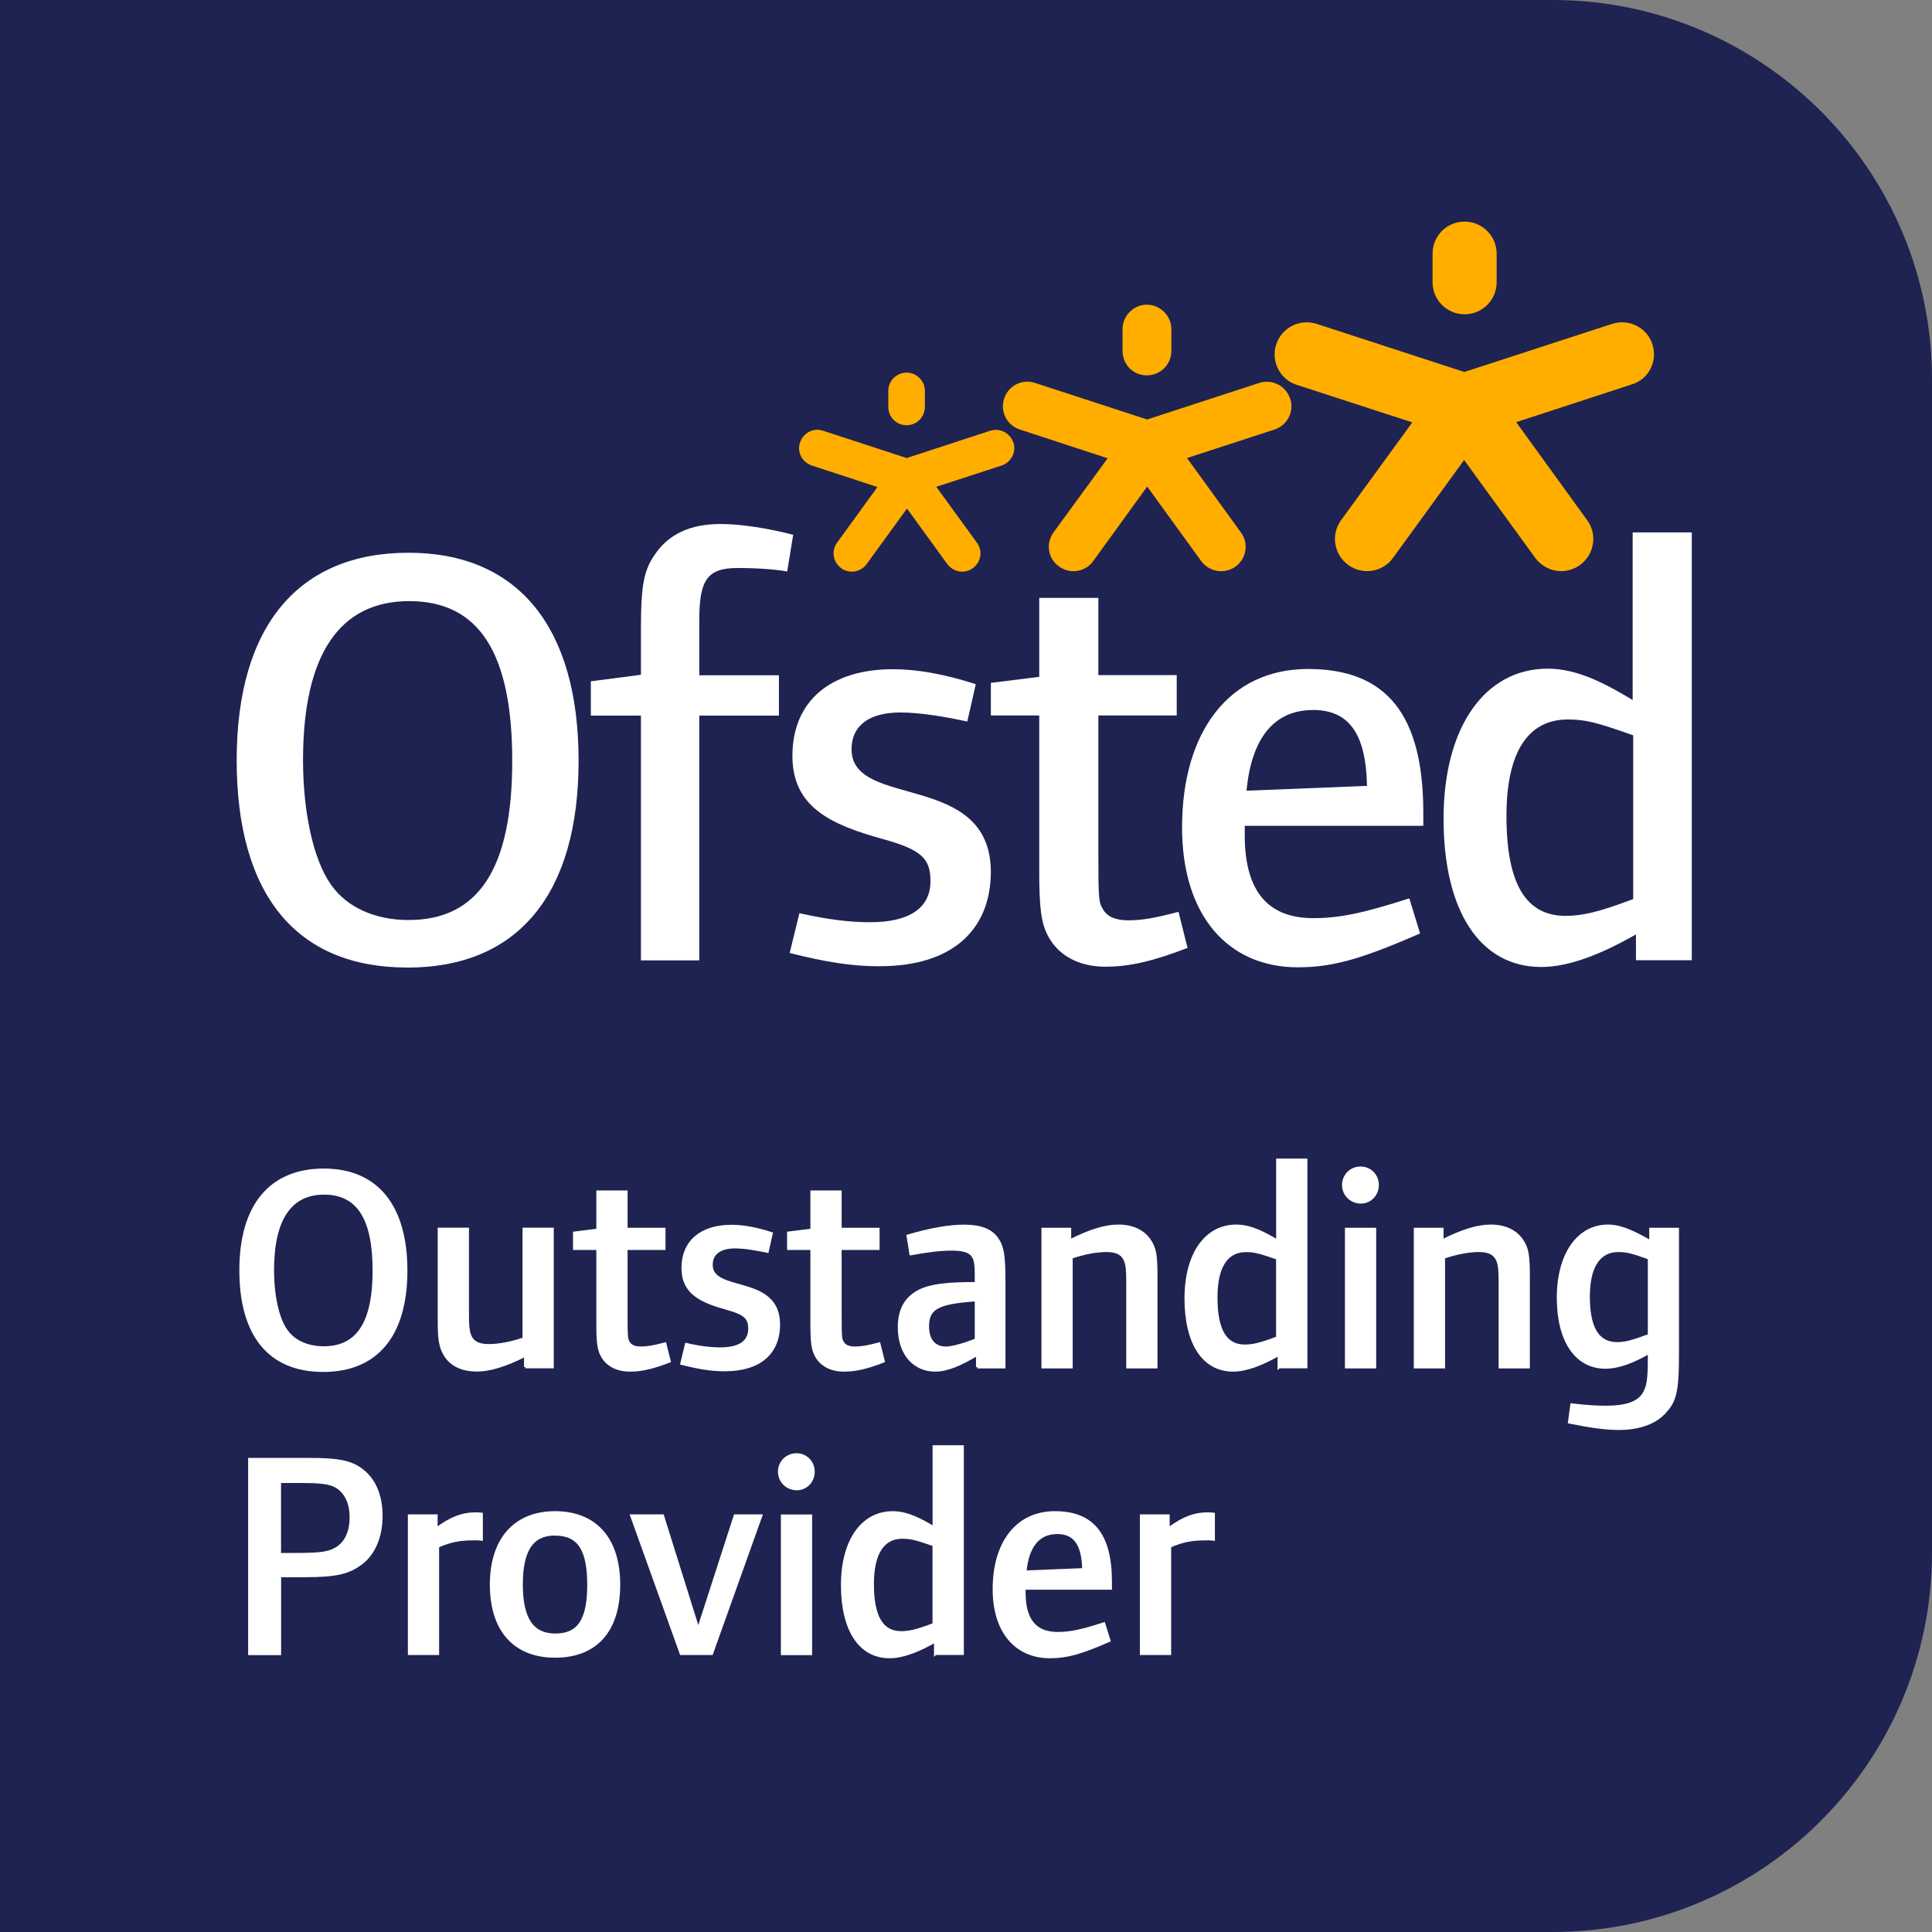 <?xml version="1.0" encoding="UTF-8"?><svg id="Layer_2" xmlns="http://www.w3.org/2000/svg" viewBox="0 0 246.03 246.03"><rect x="0" y="0" width="246.03" height="246.03" fill="#808080" stroke="none"/><defs><style>.cls-1,.cls-2{fill:#fff;}.cls-3{fill:#ffae00;}.cls-4{fill:#1f2351;}.cls-2{stroke:#fff;stroke-miterlimit:10;stroke-width:.34px;}</style></defs><g id="Layer_1-2"><path class="cls-4" d="m0,0h197.72c26.66,0,48.31,21.65,48.31,48.31v149.41c0,26.66-21.65,48.31-48.31,48.31H0V0h0Z"/><path class="cls-3" d="m182.43,32.3c0-2.26,1.82-4.08,4.08-4.08s4.08,1.85,4.08,4.08v3.64c0,2.26-1.82,4.08-4.08,4.08s-4.08-1.82-4.08-4.08v-3.64Z"/><path class="cls-3" d="m210.44,43.87c-.7-2.17-3-3.32-5.17-2.62l-18.79,6.12-18.79-6.12c-2.14-.7-4.47.45-5.17,2.62-.7,2.14.48,4.47,2.62,5.14l14.71,4.78-9.06,12.44c-1.34,1.82-.93,4.37.89,5.71,1.85,1.34,4.4.93,5.71-.89l9.06-12.47,9.06,12.47c1.34,1.82,3.89,2.23,5.71.89s2.23-3.89.89-5.71l-9.03-12.47,14.64-4.78c2.23-.64,3.41-2.97,2.71-5.1"/><path class="cls-3" d="m142.95,41.93c0-1.72,1.4-3.13,3.09-3.13s3.13,1.4,3.13,3.13v2.74c0,1.72-1.37,3.13-3.13,3.13s-3.09-1.4-3.09-3.13v-2.74Z"/><path class="cls-3" d="m164.29,50.77c-.54-1.66-2.3-2.52-3.92-2.01l-14.29,4.66-14.29-4.66c-1.63-.54-3.38.35-3.92,2.01-.54,1.63.35,3.38,1.98,3.92l11.2,3.67-6.89,9.44c-1.02,1.4-.7,3.35.7,4.34,1.4,1.02,3.35.7,4.34-.67l6.89-9.51,6.89,9.51c1.02,1.37,2.97,1.69,4.37.67,1.4-1.02,1.69-2.97.67-4.34l-6.86-9.47,11.16-3.64c1.63-.54,2.52-2.3,1.98-3.92"/><path class="cls-3" d="m113.12,49.78c0-1.28,1.05-2.33,2.33-2.33s2.33,1.05,2.33,2.33v2.04c0,1.28-1.02,2.33-2.33,2.33s-2.33-1.05-2.33-2.33v-2.04Z"/><path class="cls-3" d="m129.04,56.35c-.41-1.21-1.69-1.88-2.93-1.5l-10.65,3.48-10.65-3.48c-1.21-.41-2.52.26-2.93,1.5-.41,1.21.26,2.52,1.5,2.93l8.36,2.74-5.14,7.08c-.77,1.05-.51,2.49.51,3.25,1.05.77,2.49.51,3.25-.51l5.14-7.08,5.14,7.08c.77,1.02,2.2,1.28,3.25.51,1.05-.77,1.28-2.2.51-3.25l-5.17-7.11,8.33-2.71c1.21-.41,1.88-1.72,1.5-2.93"/><path class="cls-1" d="m51.86,123.21c-14.13,0-21.72-9.28-21.72-26.41s7.91-26.41,21.88-26.41,21.66,9.51,21.66,26.48-7.69,26.35-21.82,26.35m.26-46.67c-8.9,0-13.53,6.83-13.53,20.26,0,6.6,1.31,12.66,3.54,15.82,2.01,2.9,5.61,4.53,9.89,4.53,8.9,0,13.21-6.54,13.21-20.26s-4.21-20.35-13.11-20.35"/><path class="cls-1" d="m100.24,72.78c-.7-.16-3.16-.45-6.28-.45-3.92,0-4.91,1.53-4.91,6.67v6.99h10.14v5.14h-10.14v31.17h-7.43v-31.17h-6.38v-4.37l6.38-.83v-6c0-5.36.38-7.31,1.75-9.28,1.75-2.62,4.53-3.92,8.36-3.92s8.13,1.08,9.28,1.37l-.77,4.69Z"/><path class="cls-1" d="m112.08,123.05c-3.7,0-6.92-.54-11.52-1.69l1.24-5.07c3.7.83,6.44,1.15,9,1.15,5.07,0,7.69-1.85,7.69-5.23,0-2.84-1.08-3.99-6.06-5.36-6.67-1.85-11.52-4.08-11.52-10.59,0-6.99,4.85-11.04,12.82-11.04,3,0,6.54.61,10.53,1.91l-1.08,4.75c-2.52-.54-5.84-1.15-8.52-1.15-3.92,0-6.22,1.63-6.22,4.69,0,7.69,17.74,2.68,17.74,15.66-.06,7.59-5.2,11.96-14.1,11.96"/><path class="cls-1" d="m140.85,123.11c-3.54,0-6.12-1.47-7.43-3.99-.83-1.63-1.08-3.45-1.08-8.36v-19.65h-6.16v-4.15l6.16-.77v-10.05h7.53v9.83h9.98v5.14h-9.98v17.51c0,6.12.06,6.28.61,7.21.54.93,1.63,1.37,3.22,1.37,1.75,0,3.45-.32,6.38-1.08l1.15,4.59c-4.4,1.69-7.37,2.39-10.37,2.39"/><path class="cls-1" d="m158.51,105.09v1.24c0,7.31,3.06,10.59,8.74,10.59,3.29,0,6.28-.61,12.22-2.52l1.37,4.47c-7.53,3.29-11.2,4.31-15.57,4.31-8.9,0-14.74-6.6-14.74-17.8,0-12.22,6-20.19,16.05-20.19s14.67,5.9,14.67,18.28v1.69h-22.74v-.06Zm8.68-14.67c-4.91,0-7.82,3.54-8.45,10.27l15.34-.61c-.13-6.6-2.26-9.67-6.89-9.67"/><path class="cls-1" d="m208.33,122.28v-3.29c-4.31,2.46-8.45,4.15-12.06,4.15-7.82,0-12.44-7.15-12.44-18.88s5.3-19.11,13.27-19.11c3.92,0,7.59,2.07,10.81,3.99v-21.34h7.53v54.48h-7.11Zm-.38-28.65c-4.59-1.63-6.06-2.01-8.29-2.01-5.07,0-7.82,4.15-7.82,12.28,0,8.74,2.52,12.73,7.53,12.73,2.07,0,4.15-.45,8.61-2.14v-20.86h-.03Z"/><path class="cls-2" d="m41.16,174.54c-6.83,0-10.51-4.49-10.51-12.78s3.83-12.78,10.59-12.78,10.47,4.61,10.47,12.82-3.71,12.74-10.55,12.74Zm.11-22.58c-4.31,0-6.54,3.31-6.54,9.81,0,3.19.63,6.13,1.71,7.65.97,1.41,2.71,2.19,4.79,2.19,4.31,0,6.39-3.16,6.39-9.81s-2.04-9.84-6.35-9.84Z"/><path class="cls-2" d="m66.9,174.09v-1.49c-2.56,1.3-4.57,1.89-6.13,1.89-1.89,0-3.19-.63-3.97-1.75-.74-1.08-.89-2.12-.89-4.64v-11.59h3.64v10.7c0,2.41,0,4.12,2.67,4.12,1.3,0,2.9-.3,4.49-.85v-13.97h3.64v17.57h-3.45Z"/><path class="cls-2" d="m80.23,174.5c-1.71,0-2.97-.7-3.6-1.93-.41-.78-.52-1.67-.52-4.05v-9.51h-2.97v-2.01l2.97-.37v-4.86h3.64v4.75h4.83v2.49h-4.83v8.47c0,2.97.04,3.05.3,3.49.26.45.78.67,1.56.67.85,0,1.67-.15,3.08-.52l.56,2.23c-2.12.82-3.57,1.15-5.01,1.15Z"/><path class="cls-2" d="m92.37,174.46c-1.78,0-3.34-.26-5.57-.82l.59-2.45c1.78.41,3.12.56,4.35.56,2.45,0,3.71-.89,3.71-2.53,0-1.37-.52-1.93-2.93-2.6-3.23-.89-5.57-1.97-5.57-5.13,0-3.38,2.34-5.35,6.2-5.35,1.45,0,3.16.3,5.09.93l-.52,2.3c-1.23-.26-2.82-.56-4.12-.56-1.89,0-3.01.78-3.01,2.27,0,3.71,8.58,1.3,8.58,7.58,0,3.68-2.49,5.79-6.8,5.79Z"/><path class="cls-2" d="m107.49,174.5c-1.71,0-2.97-.7-3.6-1.93-.41-.78-.52-1.67-.52-4.05v-9.51h-2.97v-2.01l2.97-.37v-4.86h3.64v4.75h4.83v2.49h-4.83v8.47c0,2.97.04,3.05.3,3.49.26.45.78.67,1.56.67.85,0,1.67-.15,3.08-.52l.56,2.23c-2.12.82-3.57,1.15-5.01,1.15Z"/><path class="cls-2" d="m124.46,174.09v-1.6c-2.23,1.3-3.83,2.01-5.39,2.01-2.45,0-4.57-1.86-4.57-5.5,0-2.27.89-3.64,2.3-4.46,1.67-.97,4.31-1.11,7.5-1.11v-.59c0-2.67,0-3.75-3.16-3.75-1.3,0-2.93.19-5.16.59l-.37-2.3c2.9-.85,5.27-1.26,7.17-1.26,2.08,0,3.42.52,4.2,1.63.7,1,.89,2.16.89,5.42v10.92h-3.42Zm-.15-8.54c-4.9.33-6.17,1.04-6.17,3.34,0,1.86.93,2.75,2.3,2.75s3.86-1.04,3.86-1.04v-5.05Z"/><path class="cls-2" d="m143.59,174.09v-10.7c0-2.41,0-4.12-2.67-4.12-1.3,0-2.9.3-4.49.85v13.97h-3.64v-17.57h3.45v1.48c2.56-1.3,4.53-1.89,6.2-1.89,1.78,0,3.16.67,3.94,1.82.71,1.04.85,1.89.85,4.68v11.48h-3.64Z"/><path class="cls-2" d="m162.86,174.09v-1.6c-2.08,1.19-4.09,2.01-5.83,2.01-3.79,0-6.02-3.45-6.02-9.14s2.56-9.25,6.43-9.25c1.89,0,3.68,1,5.24,1.93v-10.33h3.64v26.37h-3.45Zm-.19-13.85c-2.23-.78-2.93-.96-4.01-.96-2.45,0-3.79,2.01-3.79,5.94,0,4.23,1.23,6.17,3.64,6.17,1,0,2.01-.22,4.16-1.04v-10.1Z"/><path class="cls-2" d="m173.3,153.1c-1.23,0-2.23-.96-2.23-2.19s.96-2.19,2.19-2.19,2.16.97,2.16,2.19-.93,2.19-2.12,2.19Zm-1.86,20.99v-17.57h3.64v17.57h-3.64Z"/><path class="cls-2" d="m191.01,174.09v-10.7c0-2.41,0-4.12-2.67-4.12-1.3,0-2.9.3-4.49.85v13.97h-3.64v-17.57h3.45v1.48c2.56-1.3,4.53-1.89,6.2-1.89,1.78,0,3.16.67,3.94,1.82.71,1.04.85,1.89.85,4.68v11.48h-3.64Z"/><path class="cls-2" d="m211.77,180.07c-1.22,1.19-3.16,1.86-5.65,1.86-1.67,0-3.53-.26-6.28-.82l.3-2.23c1.93.22,3.12.3,4.38.3,2.49,0,4.08-.52,4.79-1.67.56-.89.7-1.89.7-4.49v-.78c-1.93,1.11-3.83,1.89-5.57,1.89-3.71,0-6.02-3.34-6.02-8.88s2.56-9.14,6.35-9.14c1.82,0,3.71,1.04,5.42,2.01v-1.6h3.45v15.86c0,4.98-.33,6.2-1.9,7.69Zm-1.75-19.84c-2.15-.78-2.86-.96-3.94-.96-2.45,0-3.79,2.04-3.79,5.83,0,4.09,1.23,5.98,3.64,5.98,1,0,1.89-.22,4.08-1.04v-9.81Z"/><path class="cls-2" d="m46.17,198.93c-1.6,1.34-3.31,1.75-7.35,1.75h-3.19v9.92h-3.86v-24.77h7.8c3.38,0,4.98.3,6.31,1.23,1.71,1.19,2.67,3.23,2.67,5.98,0,2.56-.85,4.64-2.38,5.91Zm-3.79-9.84c-.74-.3-1.97-.41-4.09-.41h-2.67v9.25h1.82c3.05,0,4.16-.11,5.13-.59,1.41-.71,2.12-2.12,2.12-4.16s-.89-3.53-2.3-4.09Z"/><path class="cls-2" d="m60.17,195.99c-1.56,0-2.82.22-4.42.93v13.67h-3.64v-17.57h3.45v1.67c1.86-1.37,3.31-1.93,4.98-1.93.37,0,.78.04.78.04v3.23c-.56-.07-.82-.04-1.15-.04Z"/><path class="cls-2" d="m70.68,210.93c-5.16,0-8.13-3.34-8.13-9.14s3.05-9.18,8.13-9.18,8.13,3.27,8.13,9.18-2.93,9.14-8.13,9.14Zm0-15.56c-2.9,0-4.27,2.01-4.27,6.39s1.37,6.43,4.31,6.43,4.23-1.86,4.23-6.35-1.23-6.46-4.27-6.46Z"/><path class="cls-2" d="m90.63,210.59h-3.9l-6.31-17.57h3.97l4.53,14.48,4.68-14.48h3.31l-6.28,17.57Z"/><path class="cls-2" d="m101.47,189.61c-1.23,0-2.23-.96-2.23-2.19s.97-2.19,2.19-2.19,2.15.97,2.15,2.19-.93,2.19-2.12,2.19Zm-1.86,20.99v-17.57h3.64v17.57h-3.64Z"/><path class="cls-2" d="m119.11,210.59v-1.6c-2.08,1.19-4.09,2.01-5.83,2.01-3.79,0-6.02-3.45-6.02-9.14s2.56-9.25,6.43-9.25c1.89,0,3.68,1,5.24,1.93v-10.33h3.64v26.37h-3.45Zm-.19-13.85c-2.23-.78-2.94-.96-4.01-.96-2.45,0-3.79,2.01-3.79,5.94,0,4.23,1.23,6.17,3.64,6.17,1,0,2.01-.22,4.16-1.04v-10.1Z"/><path class="cls-2" d="m130.44,202.27v.59c0,3.53,1.49,5.13,4.23,5.13,1.6,0,3.05-.3,5.91-1.23l.67,2.16c-3.64,1.6-5.42,2.08-7.54,2.08-4.31,0-7.13-3.19-7.13-8.62,0-5.91,2.9-9.77,7.76-9.77s7.09,2.86,7.09,8.84v.82h-10.99Zm4.2-7.09c-2.38,0-3.79,1.71-4.09,4.98l7.43-.3c-.07-3.19-1.11-4.68-3.34-4.68Z"/><path class="cls-2" d="m153.39,195.99c-1.56,0-2.82.22-4.42.93v13.67h-3.64v-17.57h3.45v1.67c1.86-1.37,3.31-1.93,4.98-1.93.37,0,.78.04.78.04v3.23c-.56-.07-.82-.04-1.15-.04Z"/></g></svg>